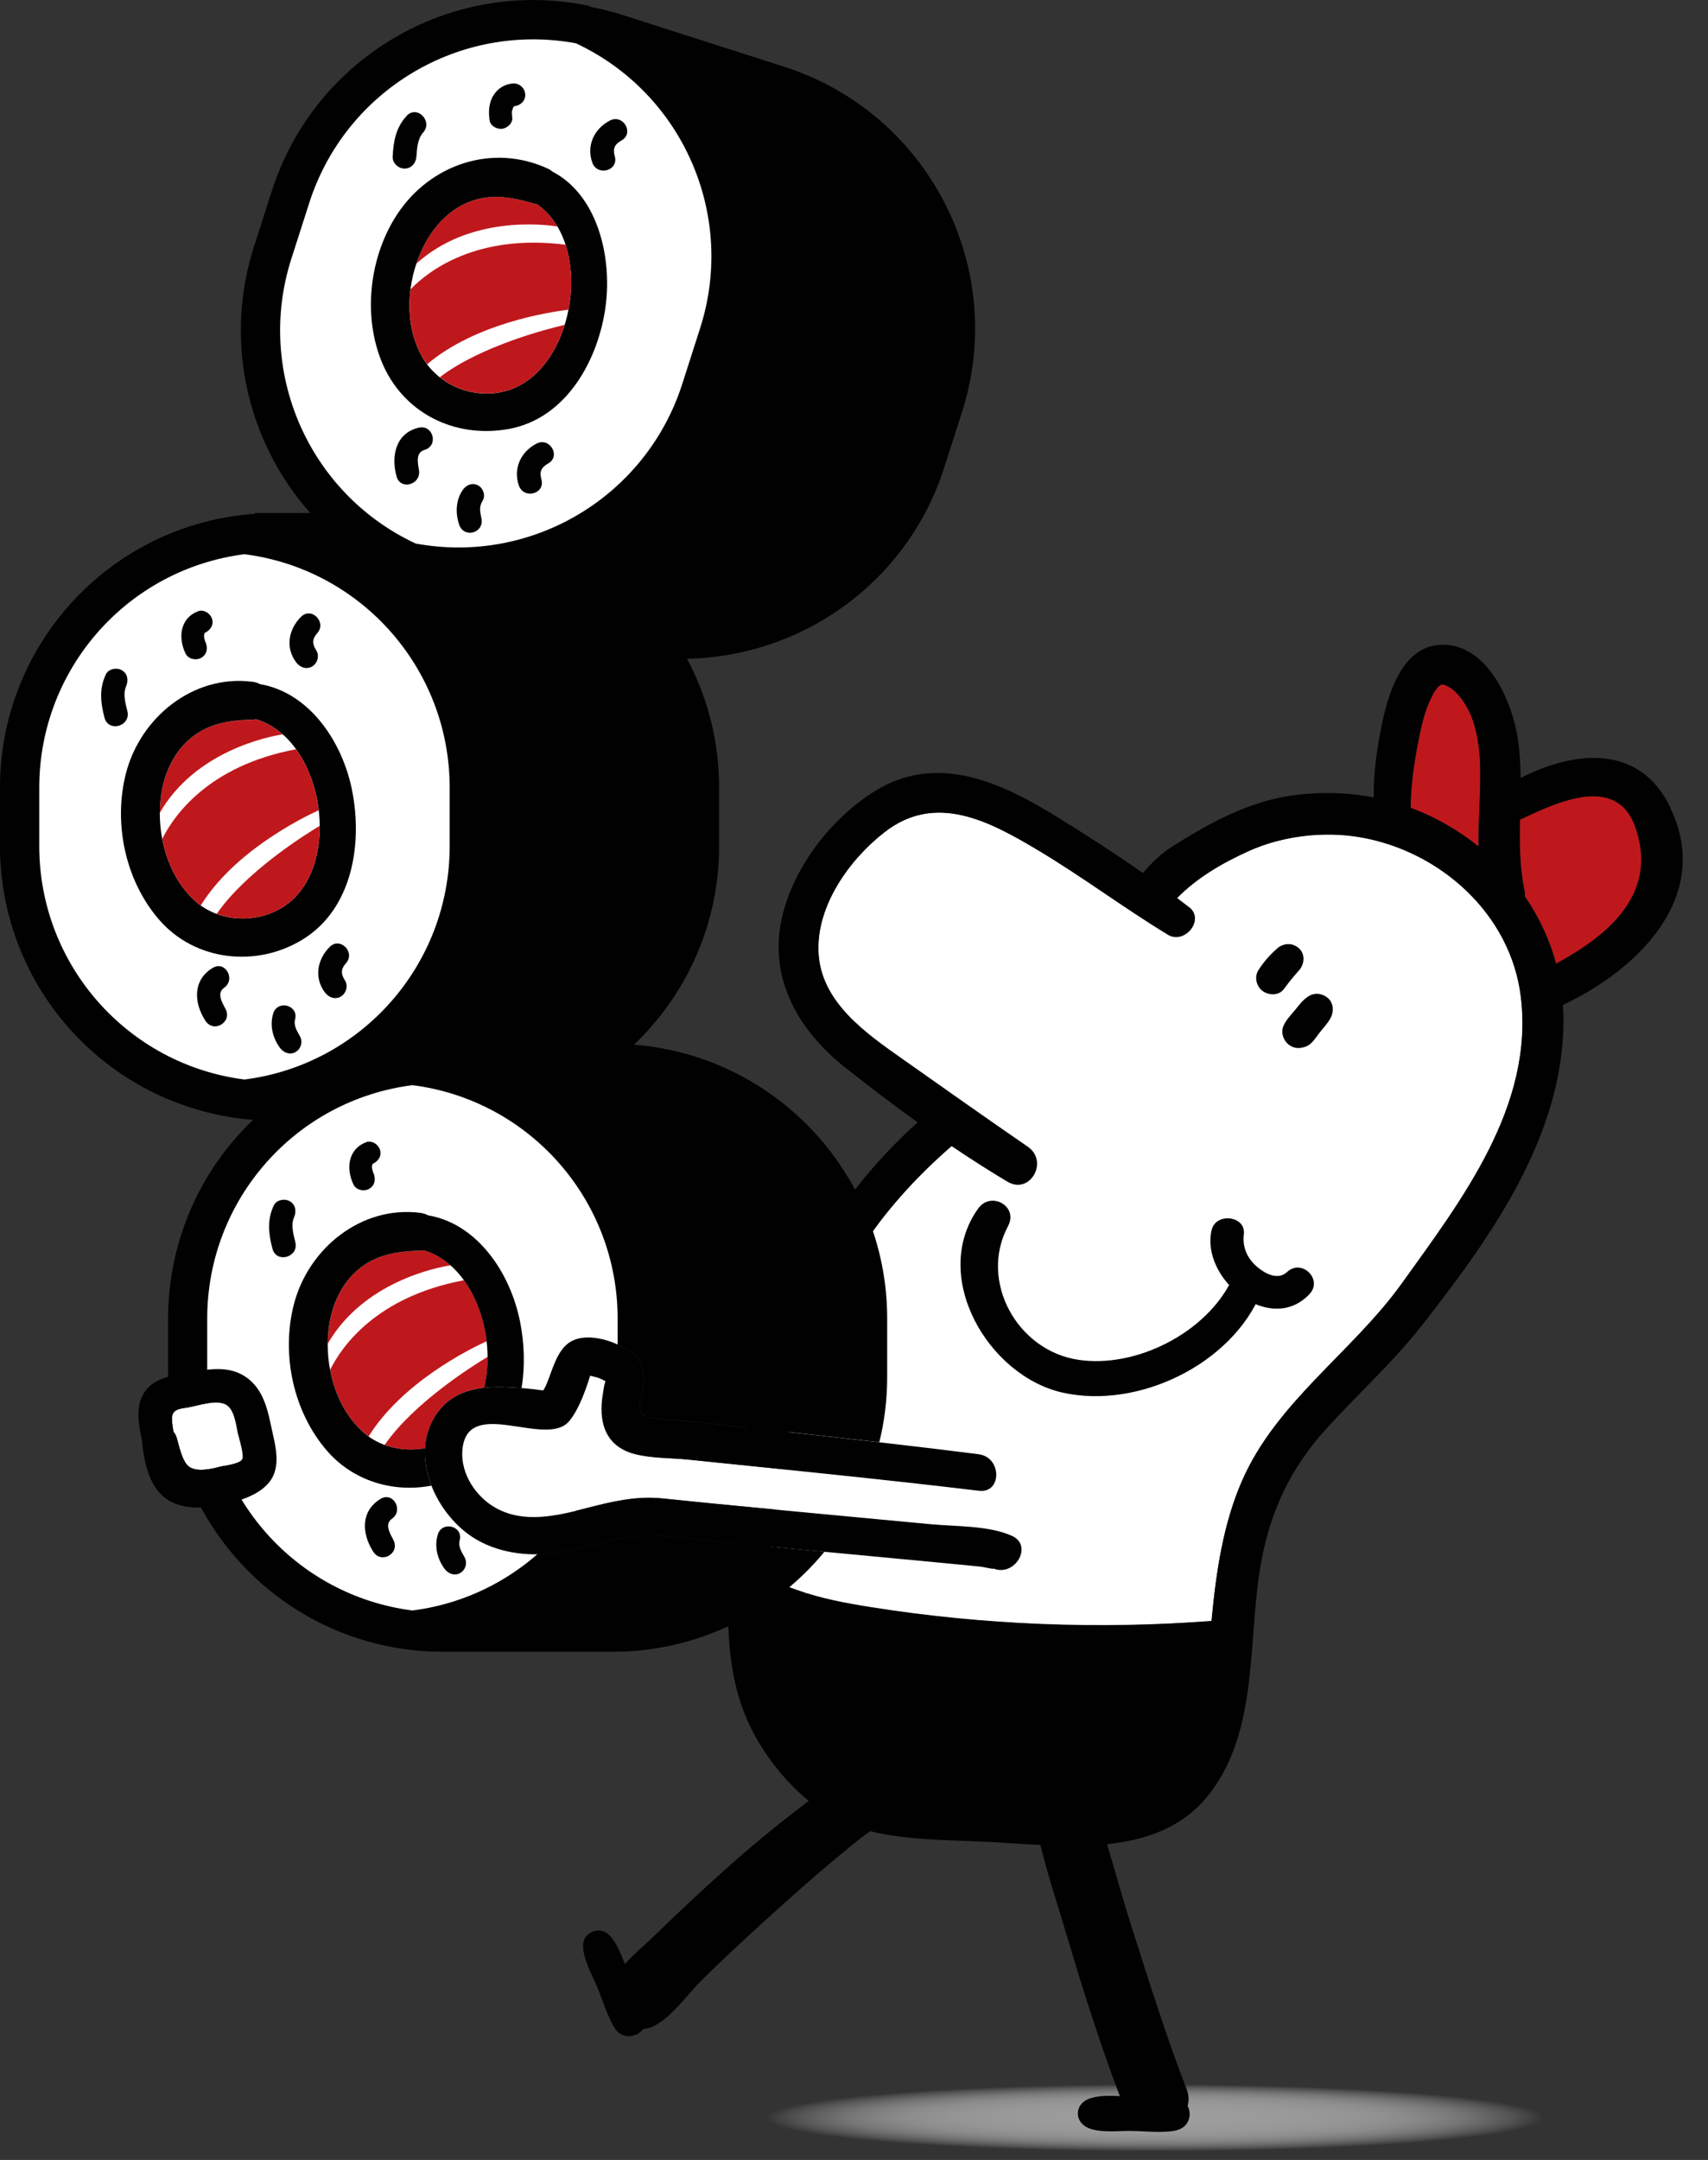<?xml version="1.0" encoding="UTF-8"?>
<svg id="Ebene_2" data-name="Ebene 2" xmlns="http://www.w3.org/2000/svg" xmlns:xlink="http://www.w3.org/1999/xlink" viewBox="0 0 348 440">
  <rect x="0" y="0" width="348" height="440" fill="#333333" stroke="none"/>
  <defs>
    <style>
      .cls-1 {
        fill: #fff;
      }

      .cls-2 {
        fill: #000100;
      }

      .cls-3 {
        fill: #bf181c;
      }

      .cls-4 {
        fill: url(#Unbenannter_Verlauf_3);
      }
    </style>
    <radialGradient id="Unbenannter_Verlauf_3" data-name="Unbenannter Verlauf 3" cx="240.85" cy="464.82" fx="240.85" fy="464.82" r="68.37" gradientTransform="translate(-44.1 477.89) scale(1.16 -.1)" gradientUnits="userSpaceOnUse">
      <stop offset="0" stop-color="#9c9c9c"/>
      <stop offset=".18" stop-color="#9e9e9e" stop-opacity=".98"/>
      <stop offset=".34" stop-color="#a4a4a4" stop-opacity=".91"/>
      <stop offset=".49" stop-color="#b0b0b0" stop-opacity=".79"/>
      <stop offset=".64" stop-color="silver" stop-opacity=".63"/>
      <stop offset=".78" stop-color="#d5d5d5" stop-opacity=".42"/>
      <stop offset=".92" stop-color="#ededed" stop-opacity=".17"/>
      <stop offset="1" stop-color="#fff" stop-opacity="0"/>
    </radialGradient>
  </defs>
  <path class="cls-1" d="m309.88,202.99c-2.06-16.86-16.46-29.68-32.74-32.47-7.56-1.3-15.9-.23-22.58,2.77-5.49,2.47-10.59,5.44-14.73,9.63.82.63,1.65,1.25,2.46,1.89h.02c3.23,2.54-.95,7.62-4.31,5.58-9.07-5.5-17.56-11.9-26.69-17.34-9.75-5.8-20.63-11.62-30.99-3.61-7.19,5.56-13.89,14.91-13.55,24.34.36,10.29,9.62,16.66,17.21,22.01,8.47,5.98,16.91,11.94,25.45,17.82,4.29,2.96.46,9.8-4.14,7.07-3.83-2.28-7.63-4.72-11.38-7.25-7.23,6.3-13.69,13.36-18.85,21.5-8.49,13.42-13.34,28.72-15.93,44.32-6.31-.65-12.62-1.29-18.93-1.94-3.54-.37-7.42-.23-10.86-1.14-6.16-1.62-7.45-6.73-6.46-12.38.11-.6.18-1.28.34-1.89-.45-.54-.93-.99-1.46-1.31-.26-.07-.96-.24-1.5-.38-.9,2.93-2.32,6.96-4.29,9.28-4.71,5.58-20.78-5.31-21.74,5.86-.42,4.8,2.74,9.54,6.82,11.81,5.77,3.21,12.47,1.59,18.47.04,5.04-1.3,10.04-2.5,15.27-1.99,2.34.22,4.67.49,7.01.72,5.44.54,10.72,1.04,16.17,1.56-.53,4.54-.9,9.11-1.09,13.68.18.1.34.21.5.33.63.35,1.26.7,1.91,1.03,1.79.91,1.18.66,3.06,1.33,4.88,1.76,10.05,2.71,15.15,3.52,22.82,3.62,46.34,4.56,69.37,2.8.01-.13.02-.26.03-.39.9-9.54,2.31-19.34,6.18-28.17,7.05-16.14,22.52-26.21,32.58-40.24,12.18-16.98,26.95-36.11,24.22-58.41Z"/>
  <ellipse class="cls-4" cx="235.88" cy="431.41" rx="112.12" ry="7.75"/>
  <g id="Ebene_1-2" data-name="Ebene 1-2">
    <path class="cls-2" d="m90.59,104.5h-38.65v.15c-.7.05-1.39.12-2.08.2h-.06s-.47.05-.47.05c-.02,0-.03,0-.05,0-.27.03-.54.08-.81.12-.63.08-1.26.17-1.88.27-.08.01-.15.03-.23.04-21.23,3.65-38.07,19.11-44.03,39.09-.01.05-.03.09-.04.13-.22.75-.43,1.52-.62,2.28-.03.1-.05.2-.08.3-.18.72-.33,1.44-.48,2.17-.03.15-.06.29-.09.44-.14.7-.25,1.4-.36,2.11-.03.18-.06.35-.09.53-.1.7-.18,1.4-.26,2.11-.02.18-.05.37-.06.55-.07.74-.12,1.49-.16,2.23,0,.15-.02.3-.03.45-.04.9-.07,1.8-.07,2.71v11.93h0s0,.07,0,.1c0,.89.02,1.78.07,2.66.02.34.05.68.07,1.01.04.57.08,1.14.13,1.71.04.39.09.78.14,1.17.06.51.12,1.02.19,1.52.06.4.13.8.2,1.2.08.49.17.98.26,1.46.08.39.16.79.25,1.18.11.49.22.98.34,1.46.09.37.19.74.29,1.11.14.5.28,1,.43,1.5.1.34.21.68.31,1.01.17.54.35,1.07.54,1.6.1.29.2.57.31.86.22.59.46,1.18.7,1.76.09.21.17.43.26.64.3.69.61,1.38.93,2.06.05.1.09.19.14.29,5.47,11.32,14.65,20.57,26.07,26.08.03.02.07.04.1.05.68.33,1.38.64,2.08.94.15.06.29.13.44.19.43.18.88.35,1.31.52,6.32,2.48,13.19,3.86,20.38,3.86h34.65c30.85,0,55.94-25.1,55.94-55.94v-11.93c0-30.85-25.1-55.94-55.94-55.94Z"/>
    <path class="cls-1" d="m49.81,112.9c-23.87,3.04-41.81,23.39-41.81,47.54v11.93c0,24.14,17.94,44.49,41.81,47.54,23.87-3.04,41.81-23.39,41.81-47.54v-11.93c0-24.14-17.94-44.49-41.81-47.54Z"/>
    <path class="cls-2" d="m43.3,197.19c-4.07,2.5-3.82,7.08-1.45,10.75,1.66,2.58,5.52.32,4.1-2.4-.68-1.31-1.86-3.22-.29-4.32,2.43-1.7.24-5.63-2.36-4.03h0Z"/>
    <path class="cls-2" d="m67.16,192.91c-2.53,2.55-3.2,6.24-.98,9.24.77,1.03,2.06,1.55,3.26.86,1.07-.62,1.55-2.18.86-3.26-.85-1.31-.9-2.32.18-3.52,2.01-2.23-1.18-5.48-3.32-3.32h0Z"/>
    <path class="cls-2" d="m61.31,125.67c-2.53,2.55-3.21,6.24-.98,9.24.77,1.03,2.06,1.55,3.26.86,1.07-.62,1.55-2.18.86-3.26-.85-1.31-.89-2.33.18-3.52,2.01-2.23-1.18-5.48-3.32-3.32h0Z"/>
    <path class="cls-2" d="m55.68,206.42c-.77,2.4-.13,5.02,1.35,7.02.75,1.02,2.04,1.54,3.22.85,1.12-.66,1.47-2.11.85-3.22s-1.3-2.15-.98-3.42c.76-2.89-3.54-4.04-4.45-1.22h0Z"/>
    <path class="cls-2" d="m40.38,124.52c-3.72,1.38-4.13,5.42-2.57,8.63.55,1.14,2.18,1.45,3.21.84,1.19-.7,1.36-2.05.84-3.21-.17-.38-.32-1.1-.3-1.31,0,0,.18-.7.12-.44.08-.32.2-.17-.08-.05,1.15-.48,1.98-1.54,1.62-2.85-.31-1.13-1.67-2.06-2.85-1.62h0Z"/>
    <path class="cls-2" d="m21.56,137.39c-1.37,2.94-1.08,5.75-.27,8.81s5.38,1.74,4.67-1.29c-.38-1.61-.96-3.5-.27-5.1.51-1.18.35-2.57-.86-3.27-1.03-.61-2.73-.32-3.27.86h0Z"/>
    <path class="cls-3" d="m57.58,149.59c-1.58-1.39-3.38-2.46-5.4-3.07-.24.04-.48.07-.74.08-5.26.11-9.96.97-13.78,4.9-2.89,2.98-4.46,7.08-4.93,11.15-.11.96-.17,1.93-.17,2.92,7.28-12.59,22.08-15.51,25.02-15.97Z"/>
    <path class="cls-2" d="m71.73,160.95c-2.02-10.01-8.77-19.88-18.74-21.58-.45-.24-.97-.42-1.56-.49-12.07-1.54-22.85,7.29-25.77,18.66-2.61,10.18-.13,21.9,6.8,29.86,7.34,8.44,19.94,9.77,29.35,3.89,10.05-6.28,12.09-19.56,9.91-30.34Zm-11.91,22.12c-5.43,5.22-14.67,5.43-20.19.36-5.52-5.07-7.74-13.48-6.9-20.79.47-4.07,2.04-8.18,4.93-11.15,3.82-3.93,8.52-4.78,13.78-4.9.26,0,.5-.04.74-.08,13.22,4.01,17.33,27.24,7.64,36.56Z"/>
    <path class="cls-2" d="m159.81,13.61L126.81,3.04c-2.15-.69-4.31-1.22-6.47-1.64-.04-.02-.08-.04-.12-.06l-.43-.2-.46-.09c-27.8-5.43-55.29,10.84-63.94,37.83l-3.64,11.35c-8.65,27,4.26,56.22,30.04,67.96l.43.2.46.09s.03,0,.04,0c2.04.93,4.13,1.76,6.3,2.46l32.99,10.58c5.65,1.81,11.39,2.67,17.03,2.67,23.67,0,45.72-15.16,53.32-38.88l3.64-11.35c9.42-29.37-6.82-60.93-36.19-70.35Z"/>
    <path class="cls-1" d="m117.34,8.82c-23.66-4.38-46.96,9.53-54.33,32.51l-3.64,11.35c-7.37,22.99,3.51,47.85,25.31,58.04,23.67,4.39,46.96-9.52,54.33-32.51l3.64-11.36c7.37-22.98-3.51-47.84-25.31-58.03Z"/>
    <path class="cls-2" d="m85.3,87.12c-4.68,1.12-5.64,5.75-4.52,9.88.81,3,5.1,1.7,4.58-1.26-.28-1.61-.67-3.55,1.18-4.11,2.88-.87,1.69-5.21-1.24-4.5h0Z"/>
    <path class="cls-2" d="m109.33,90.36c-3.21,1.65-4.82,5.08-3.61,8.55,1,2.86,5.42,1.72,4.59-1.26-.44-1.58-.05-2.42,1.39-3.24,2.63-1.51.3-5.42-2.37-4.05h0Z"/>
    <path class="cls-2" d="m124.28,24.55c-3.21,1.65-4.83,5.08-3.61,8.55,1,2.86,5.42,1.72,4.59-1.26-.44-1.58-.05-2.42,1.39-3.24,2.63-1.51.3-5.42-2.37-4.05h0Z"/>
    <path class="cls-2" d="m94.32,99.76c-1.46,2.04-1.57,4.79-.77,7.11.98,2.88,5.14,1.73,4.54-1.26-.26-1.28-.53-2.39.21-3.54.67-1.05.22-2.54-.82-3.15-1.16-.68-2.42-.18-3.15.82h0Z"/>
    <path class="cls-2" d="m104.71,17c-1.74.06-3.22.91-4.15,2.39-.99,1.57-1.06,3.38-.8,5.16.17,1.14,1.54,1.83,2.58,1.68,1.03-.15,2.17-1.13,2.03-2.3-.06-.46-.1-.94-.04-1.41-.04.3.3-.82.13-.46.06-.13.14-.26.22-.38-.26.38.2-.09-.04.04-.26.14.22-.13.26-.15-.42.2.32.03-.19.07,1.25-.1,2.31-1,2.31-2.31,0-1.22-1.06-2.36-2.31-2.31h0Z"/>
    <path class="cls-2" d="m82.86,23.61c-2.2,2.34-2.7,5.21-2.86,8.31-.06,1.3,1.16,2.42,2.42,2.42,1.4,0,2.32-1.11,2.42-2.42.14-1.7.2-3.58,1.39-4.94,2.02-2.29-1.26-5.65-3.38-3.38h0Z"/>
    <path class="cls-3" d="m113.57,46.14c-1.07-1.81-2.45-3.37-4.17-4.56-.21-.02-.43-.06-.65-.12-5.03-1.49-9.78-2.22-14.63.34-3.7,1.95-6.38,5.29-8.14,9.03-.43.92-.81,1.89-1.14,2.87,10.83-9.8,25.9-8.01,28.74-7.56Z"/>
    <path class="cls-2" d="m112.58,34.98c-.25-.22-.52-.42-.86-.58-11.29-5.28-24.06-.97-30.79,9.25-5.59,8.48-7.02,20.3-3.27,29.77,4.19,10.58,14.84,15.98,25.98,13.97,11.81-2.14,18.35-14.18,19.77-25.15,1.29-9.92-1.65-22.47-10.82-27.26Zm-7.69,44.02c-7.02,3.03-15.53-.02-19.06-6.64-3.54-6.62-2.9-15.02.15-21.53,1.76-3.74,4.45-7.08,8.14-9.03,4.85-2.56,9.6-1.83,14.63-.34.22.07.44.1.65.12,11.46,7.95,7.99,32.01-4.52,37.42Z"/>
    <g>
      <path class="cls-3" d="m299.95,146.35c-.87-2.39-3.15-6.2-5.84-6.89-.9-.23-1.79,1.22-2.56,2.8-1.38,2.82-2.01,5.93-2.61,8.98-.84,4.27-1.5,8.86-1.53,13.31.22.08.45.16.67.25,4.81,1.87,9.25,4.47,13.18,7.64-.11-4.79.32-9.64.33-14.33,0-3.99-.27-7.99-1.65-11.77Z"/>
      <path class="cls-3" d="m317.06,196.3c10.73-5.81,20.91-14.32,16.13-27.85-3.83-10.85-16.03-5.02-23.49-1.48-.1,4.83-.08,9.66.93,14.48.08.41.1.79.06,1.14,2.86,4.16,5.04,8.78,6.37,13.71Z"/>
    </g>
    <path class="cls-2" d="m266.71,202.88c-1.15.7-1.91,1.7-2.74,2.74-.9,1.12-2.15,2.3-2.58,3.67-.4,1.29.18,2.74,1.2,3.53,1.14.88,2.46.83,3.73.26,1.06-.48,1.86-1.85,2.56-2.74.77-.98,1.68-1.92,2.26-3.03.64-1.23.58-2.92-.5-3.92s-2.66-1.27-3.92-.5h0Z"/>
    <path class="cls-2" d="m260.22,193.22c-1.44,1.22-2.84,2.84-3.84,4.44-.86,1.38-.4,3.24.84,4.19,1.16.9,3.26,1.02,4.27-.26.37-.46.73-.94,1.08-1.42.44-.6-.46.58.03-.03.14-.18.29-.36.43-.54.54-.66,1.09-1.3,1.65-1.94,1.1-1.23,1.3-3.26,0-4.46s-3.11-1.14-4.46,0h0Z"/>
    <path class="cls-2" d="m262.22,259.13c-1.78,1.66-4.26.43-5.88-.89-2.15-1.74-3.25-4.07-2.91-6.82.46-3.75-5.68-4.49-6.55-.89-2.38,9.88,11.77,21.64,19.89,13.13,2.86-2.99-1.51-7.34-4.54-4.54h0Z"/>
    <path class="cls-2" d="m250.98,260.7c-5.17,10.76-19.44,18.06-31.24,16.31-12.52-1.85-20.33-16.06-14.36-27.23,2.18-4.07-3.5-7.23-6.1-3.57-9.81,13.84,2.05,34.02,17.14,37.46,15.4,3.5,34.56-5.72,40.56-20.44,1.39-3.42-4.39-5.86-5.99-2.53h0Z"/>
    <path class="cls-2" d="m151.5,314.54c-5.86-.56-11.72-1.32-17.58-1.74-7.07-.5-13.84,2.63-20.78,3.55-5.75.76-11.94-.02-16.89-3.26-7.82-5.11-13.15-17.2-6.96-25.54,3.16-4.25,8.14-5.12,13.14-5.01,2.77.06,5.53.31,8.26.7.21-.38.44-.74.56-1.02,1.27-2.86,2.17-7.35,5.13-8.98,3.66-2.02,9.76.14,12.71,2.66,2.12,1.82,2.25,4.12,1.95,6.78-.26,2.33-1.9,5.27.96,5.94,3.18.74,6.85.7,10.11,1.06,12.35,1.36,24.71,2.7,37.05,4.11,1.04-4.26,1.6-8.7,1.6-13.27v-11.93c0-30.85-25.1-55.94-55.94-55.94h-38.65v.15c-.71.05-1.41.12-2.11.2h-.02s-.21.02-.21.02c-1.68.19-3.33.46-4.96.8-.18.04-.36.07-.53.1-.39.08-.77.18-1.15.27-.5.12-1.01.24-1.51.37-.12.03-.24.07-.37.11-17.02,4.66-30.6,17.08-37.03,33.04,0,0,0,.01,0,.02-.3.76-.59,1.52-.86,2.29-.03.07-.05.14-.08.22-.25.71-.48,1.42-.69,2.14-.04.13-.08.26-.12.39-.2.67-.38,1.34-.55,2.02-.05.18-.1.36-.14.55-.15.64-.29,1.28-.43,1.92-.05.23-.1.45-.14.67-.12.62-.22,1.24-.32,1.87-.04.25-.09.5-.12.76-.09.62-.16,1.25-.23,1.88-.03.26-.07.52-.09.78-.06.67-.11,1.34-.15,2.01-.01.22-.04.44-.05.67-.04.9-.07,1.8-.07,2.7h0v11.93c0,.93.03,1.85.07,2.76.01.31.04.61.06.91.04.61.08,1.22.14,1.82.03.35.08.7.12,1.06.06.55.13,1.1.21,1.65.05.36.12.72.18,1.07.09.54.18,1.07.29,1.6.07.35.15.69.22,1.04.12.54.24,1.08.37,1.62.08.32.16.64.25.96.15.57.31,1.13.48,1.69.08.28.17.55.26.83.19.61.4,1.21.62,1.82.08.22.15.43.23.64.25.68.52,1.36.8,2.03.05.13.1.25.16.38,6.34,14.89,18.95,26.57,34.73,31.51.69.22,1.39.41,2.09.6.13.03.25.07.37.11.82.22,1.65.41,2.48.59,0,0,.02,0,.03,0,3.8.82,7.75,1.26,11.79,1.26h34.65c17.35,0,32.88-7.94,43.15-20.38-5.49-.52-10.98-1.04-16.47-1.56Z"/>
    <path class="cls-1" d="m84.03,221.06c-23.87,3.04-41.81,23.4-41.81,47.54v11.93c0,24.14,17.94,44.49,41.81,47.54,23.87-3.04,41.81-23.4,41.81-47.54v-11.93c0-24.14-17.94-44.5-41.81-47.54Z"/>
    <path class="cls-2" d="m77.51,305.35c-4.07,2.5-3.82,7.08-1.46,10.75,1.66,2.58,5.52.32,4.1-2.4-.68-1.31-1.86-3.22-.29-4.32,2.43-1.7.24-5.63-2.36-4.03h0Z"/>
    <path class="cls-2" d="m89.22,312.55c-.77,2.4-.13,5.02,1.35,7.02.75,1.02,2.04,1.54,3.22.85,1.12-.66,1.47-2.11.85-3.22s-1.3-2.15-.98-3.42c.76-2.89-3.54-4.04-4.45-1.22h0Z"/>
    <path class="cls-2" d="m74.6,232.69c-3.72,1.38-4.13,5.42-2.57,8.63.55,1.14,2.18,1.45,3.21.84,1.19-.7,1.36-2.05.84-3.21-.17-.38-.32-1.1-.3-1.32,0,.02.18-.7.12-.44.08-.32.2-.17-.08-.05,1.15-.48,1.98-1.54,1.62-2.85-.31-1.13-1.67-2.06-2.85-1.62h0Z"/>
    <path class="cls-2" d="m55.78,245.56c-1.37,2.94-1.08,5.75-.27,8.81s5.38,1.74,4.67-1.29c-.38-1.61-.96-3.5-.27-5.1.51-1.18.35-2.57-.86-3.27-1.03-.61-2.73-.32-3.27.86h0Z"/>
    <g>
      <path class="cls-1" d="m35.99,292.87c.46,1.54,1.11,4.83,2.47,5.86,1.6,1.22,4.58.52,6.38.05.98-.26,3.76-.56,4.42-1.42.6-.77-.64-4.51-.86-5.58-.35-1.69-.72-4.78-2.41-5.67-1.98-1.05-5.58.19-7.61.57-1.2.22-2.74.22-3.2,1.37-.31.77-.08,2.28.15,3.6.29.34.51.74.65,1.21Z"/>
      <path class="cls-2" d="m55.26,290.61c-.78-3.78-1.73-7.58-4.93-9.94-3.7-2.71-8.12-1.7-12.32-.98-3.46.59-7.3,1.19-9.02,4.7-1.39,2.82-.63,6.2-.03,9.2,0,.08,0,.15,0,.23.34,3.57,1.24,8.04,3.92,10.68,3.09,3.05,8.19,2.91,12.11,2.1,3.23-.66,7.5-1.86,9.72-4.48,2.79-3.3,1.33-7.74.55-11.52Zm-5.99,6.76c-.66.86-3.45,1.16-4.42,1.42-1.79.47-4.78,1.17-6.38-.05-1.36-1.03-2.02-4.32-2.47-5.86-.14-.47-.37-.88-.65-1.21-.23-1.32-.46-2.83-.15-3.6.46-1.14,2-1.14,3.2-1.37,2.03-.38,5.63-1.62,7.61-.57,1.69.89,2.06,3.98,2.41,5.67.22,1.06,1.46,4.81.86,5.58Z"/>
    </g>
    <path class="cls-3" d="m115.24,49.85c-18.24-2.31-28.08,5.44-31.6,9.09-.58,4.57.01,9.33,2.19,13.41.35.65.76,1.26,1.2,1.85,9.77-8.28,24.66-10.61,28.8-11.11.87-4.48.73-9.18-.59-13.24Z"/>
    <path class="cls-3" d="m104.89,78.99c4.89-2.11,8.38-7.08,10.16-12.81-3.24.75-17.11,4.26-25.43,10.66,4.2,3.32,10.14,4.37,15.27,2.15Z"/>
    <path class="cls-3" d="m33.05,170.89c.91,4.77,3.08,9.33,6.58,12.55.4.37.83.7,1.27,1.01,6.75-10.88,20.23-17.65,24.04-19.4-.54-4.53-2.11-8.96-4.61-12.42-18,3.36-25,13.69-27.27,18.26Z"/>
    <path class="cls-3" d="m44.15,186.17c5.22,1.94,11.54.87,15.67-3.1,3.68-3.54,5.37-9.1,5.32-14.84-2.86,1.71-15.02,9.3-20.99,17.94Z"/>
    <path class="cls-3" d="m91.79,257.76c-1.58-1.39-3.38-2.46-5.4-3.07-.23.04-.47.08-.73.08-5.26.12-9.96.97-13.78,4.9-2.89,2.98-4.46,7.08-4.93,11.15-.11.95-.17,1.92-.17,2.9,7.28-12.58,22.07-15.5,25.01-15.96Z"/>
    <path class="cls-3" d="m67.26,279.04c.9,4.77,3.07,9.34,6.59,12.57.4.36.82.69,1.25,1.01,6.76-10.88,20.25-17.66,24.05-19.4-.54-4.53-2.11-8.96-4.62-12.42-17.99,3.36-25,13.66-27.27,18.25Z"/>
    <path class="cls-3" d="m89.29,287.55c2.36-3.17,5.74-4.46,9.38-4.86.48-2.01.71-4.13.69-6.29-2.86,1.71-15.02,9.3-20.99,17.95,2.61.97,5.5,1.19,8.25.67.16-2.62.98-5.18,2.67-7.46Z"/>
    <path class="cls-2" d="m86.61,295.01c-4.49.85-9.34-.26-12.77-3.4-5.54-5.09-7.74-13.49-6.9-20.79.47-4.07,2.04-8.18,4.93-11.15,3.82-3.93,8.52-4.78,13.78-4.9.26,0,.5-.04.73-.08,10.08,3.06,14.86,17.28,12.27,28,1.23-.14,2.5-.17,3.76-.14,1.29.03,2.57.1,3.86.21.74-4.53.55-9.28-.33-13.62-2.02-10-8.77-19.88-18.73-21.57-.45-.25-.98-.42-1.57-.5-12.07-1.54-22.85,7.28-25.77,18.66-2.61,10.18-.13,21.9,6.8,29.86,5.37,6.17,13.54,8.52,21.23,7.05-.96-2.47-1.45-5.07-1.3-7.63Z"/>
    <path class="cls-2" d="m340.38,164.58c-6.27-13.15-19.66-11.69-30.56-6.09-.02-2.61-.16-5.22-.54-7.83-1.11-7.69-6.3-19.85-15.9-19.3h0c-7.77.44-10.57,10.08-11.85,16.31-.95,4.65-1.71,9.8-1.63,14.78-5.7-1.11-11.59-1.2-17.34-.29-8.66,1.37-16.34,5.62-23.67,10.25-2.38,1.5-4.26,3.36-6.02,5.44-5.75-4.04-11.68-7.84-17.64-11.52-11.37-7.02-24.46-13.05-37.1-5.1-8.87,5.58-16.5,15.46-18.82,25.74-2.77,12.24,3.31,22.88,12.72,30.35,4.83,3.84,9.83,7.65,14.93,11.31-18.25,16.46-29.63,38-34.71,62.18,0,0,.01,0,.02,0-3.39-.37-6.78-.74-10.17-1.12-3.26-.36-6.93-.33-10.11-1.06-2.86-.66-1.22-3.61-.96-5.94.3-2.66.17-4.95-1.95-6.78-2.95-2.53-9.06-4.68-12.71-2.66-2.96,1.63-3.86,6.12-5.13,8.98-.12.28-.34.65-.56,1.02-2.73-.39-5.49-.64-8.26-.7-4.99-.11-9.98.76-13.14,5.01-6.19,8.34-.86,20.42,6.96,25.54,4.94,3.23,11.14,4.02,16.89,3.26,6.94-.92,13.7-4.06,20.78-3.55,5.86.42,11.73,1.18,17.58,1.74,10.22.98,20.45,1.94,30.67,2.9,4.17.39,8.34.78,12.5,1.19,1.3.13,2.61.23,3.91.38.46.06.93.07,1.39.14.46.07,3.14.67,2.3.3,4.48,1.97,8.39-4.64,3.87-6.62-4.76-2.1-11.32-1.86-16.45-2.34-8.15-.78-16.31-1.54-24.46-2.3-8.15-.77-15.63-1.46-23.44-2.24-2.34-.23-4.67-.5-7.01-.72-5.23-.51-10.23.69-15.27,1.99-6,1.55-12.7,3.17-18.47-.04-4.08-2.26-7.23-7.01-6.82-11.81.96-11.17,17.02-.28,21.74-5.86,1.96-2.32,3.39-6.35,4.29-9.28.67.17,1.58.39,1.61.41.52.2,1.02.44,1.51.71-.03.09-.05.18-.09.28-.22.67-.29,1.48-.42,2.18-.98,5.65.3,10.75,6.46,12.38,3.43.9,7.31.77,10.86,1.14,19.77,2.02,39.54,3.98,59.28,6.34,4.75.57,4.67-6.83,0-7.42v-.02c-12.96-1.64-25.95-3.09-38.94-4.52,0,0,.02,0,.03,0,2.82-12.95,7.37-25.52,14.49-36.76,5.15-8.14,11.62-15.2,18.85-21.5,3.75,2.53,7.55,4.97,11.38,7.25,4.59,2.73,8.42-4.11,4.14-7.07-8.54-5.88-16.98-11.85-25.45-17.82-7.59-5.35-16.85-11.72-17.21-22.01-.34-9.43,6.36-18.78,13.55-24.34,10.36-8.01,21.24-2.19,30.99,3.61,9.13,5.43,17.62,11.83,26.69,17.34,3.36,2.04,7.54-3.04,4.31-5.58h-.02c-.81-.63-1.64-1.26-2.46-1.88,4.14-4.19,9.24-7.17,14.73-9.63,6.68-3,15.02-4.06,22.58-2.77,16.29,2.79,30.69,15.62,32.74,32.47,2.73,22.3-12.05,41.43-24.22,58.41-10.06,14.03-25.54,24.1-32.58,40.24-3.86,8.83-5.27,18.63-6.18,28.17-.01.13-.02.26-.03.39-23.03,1.76-46.55.82-69.37-2.8-5.1-.81-10.27-1.76-15.15-3.52-1.87-.67-1.26-.42-3.06-1.33-.65-.33-1.28-.68-1.91-1.03-.16-.12-.33-.23-.5-.33.09-2.04.22-4.07.37-6.11-1.92-.18-3.83-.36-5.75-.54-.84-.08-1.68-.17-2.51-.26-.23,3.03-.41,6.06-.51,9.1-.38,10.98.25,21.46,5.94,31.16,2.63,4.48,6.18,8.86,10.39,12.26-.54.43-1.06.83-1.55,1.21-5.46,4.14-10.71,8.53-15.82,13.1-4.71,4.22-9.32,8.54-13.85,12.96-1.82,1.78-4.25,3.76-6.25,5.98-.84-2.17-1.7-4.43-3.25-5.97-1.87-1.86-5.28-.51-5.26,2.18h0c.03,2.88,1.79,5.86,2.87,8.45s2.03,5.83,3.54,8.35c1.43,2.39,4.51,2,5.86.22.14-.01.28-.02.42-.04,4.13-.57,8.56-7.04,11.4-9.82,4.39-4.3,8.86-8.5,13.42-12.62,4.55-4.13,9.15-8.22,13.87-12.16,2-1.67,4.02-3.34,6.09-4.92.33-.25.67-.49,1.01-.73,7.42,1.82,15.71,1.79,23.32,2.14,3.57.16,7.44.48,11.39.67,1.58,6.51,3.75,12.96,5.6,19.2,3.19,10.74,6.6,21.46,10.57,31.94-2.19-.09-4.55-.14-6.37.59-2.92,1.18-2.89,4.74,0,5.94h0c2.5,1.02,6.02.54,8.66.58,2.63.03,5.76.39,8.48.03,1.75-.23,3.18-1.15,3.44-3.04.09-.67-.06-1.42-.38-2.09.27-1.05.26-2.16-.14-3.21-4.29-11.06-7.82-22.41-11.42-33.7-1.72-5.4-3.23-10.93-4.87-16.41,7.97-.83,15.39-3.39,20.59-9.9,10.75-13.46,7.82-32.65,11-48.53,1.98-9.94,5.98-18.29,12.76-25.83,6.55-7.29,13.86-13.81,19.91-21.55,14.02-17.94,28.89-38.65,28.73-62.45,0-.9-.05-1.8-.11-2.69,15.13-7.12,30.56-21.95,21.93-40.06Zm-39.12,7.87c-3.93-3.17-8.37-5.77-13.18-7.64-.22-.09-.45-.17-.67-.25.02-4.45.69-9.04,1.53-13.31.6-3.06,1.23-6.17,2.61-8.98.77-1.58,1.66-3.03,2.56-2.8,2.69.69,4.97,4.5,5.84,6.89,1.38,3.78,1.66,7.78,1.65,11.77-.01,4.69-.44,9.54-.33,14.33Zm15.79,23.86c-1.33-4.93-3.51-9.55-6.37-13.71.04-.36.02-.74-.06-1.14-1.01-4.82-1.03-9.65-.93-14.48,7.46-3.54,19.66-9.37,23.49,1.48,4.78,13.54-5.4,22.04-16.13,27.85Z"/>
  </g>
</svg>